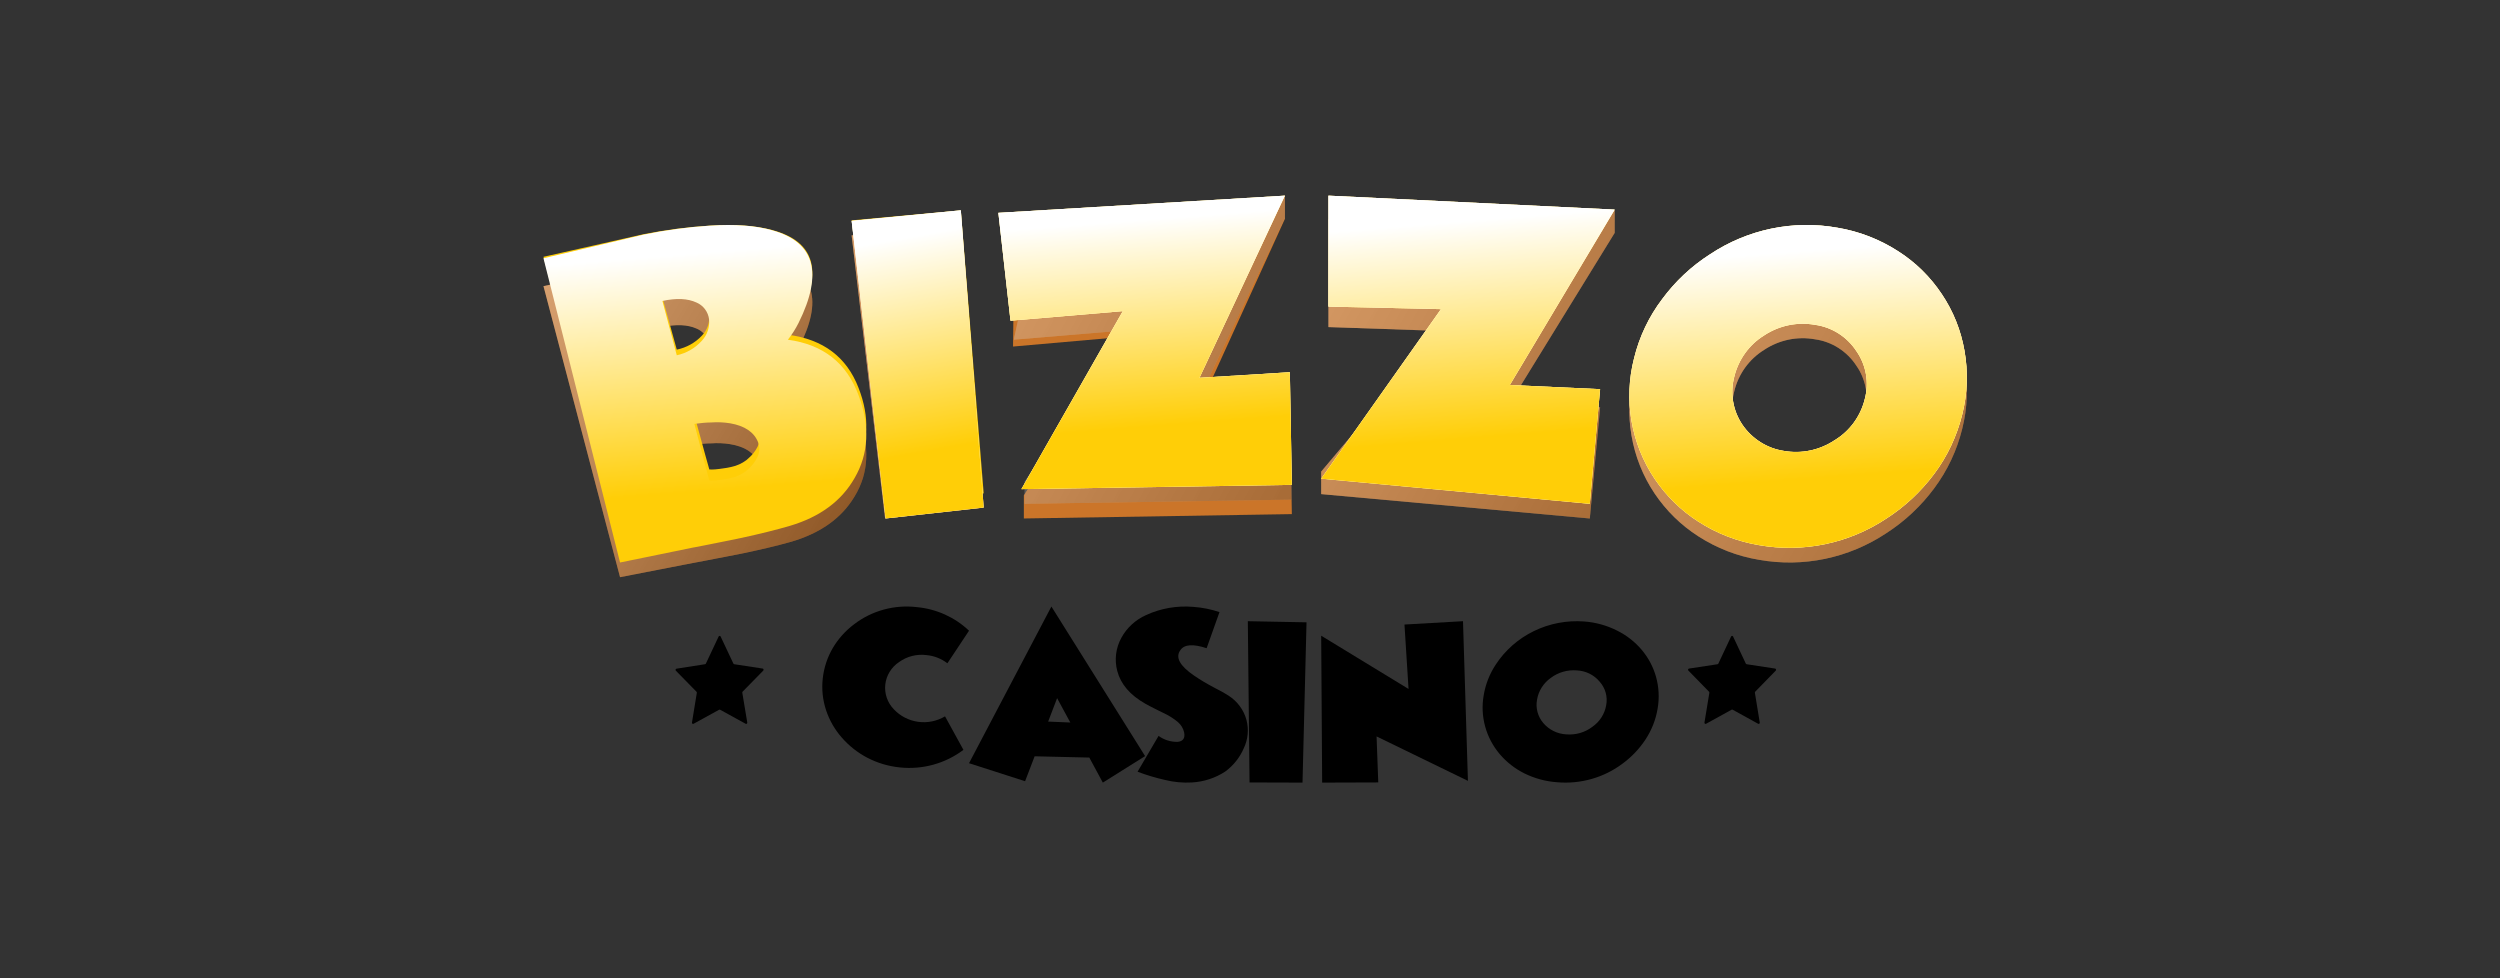 <?xml version="1.0" encoding="UTF-8"?>
<svg xmlns="http://www.w3.org/2000/svg" width="230" height="90" viewBox="0 0 230 90" fill="none">
  <rect x="0" y="0" width="230" height="90" fill="#333333" stroke="none"/>
  <path d="M78.984 38.382C80.041 41.091 79.933 43.516 78.624 45.667C77.421 47.686 75.439 49.088 72.676 49.873C71.432 50.223 69.949 50.573 68.269 50.924L66.04 51.358L63.814 51.786H63.792L57.044 53.1L50 26.327L59.212 24.249C61.22 23.847 63.254 23.583 65.3 23.457C67.637 23.307 69.556 23.457 71.042 23.86C74.945 24.902 75.754 27.619 73.47 32.011C73.197 32.538 72.866 33.035 72.485 33.494C75.726 33.914 77.893 35.544 78.984 38.382ZM62.263 34.864C63.159 34.682 63.972 34.229 64.586 33.571C64.824 33.322 65.005 33.028 65.117 32.706C65.229 32.385 65.269 32.044 65.235 31.706C65.194 31.382 65.064 31.073 64.861 30.813C64.656 30.552 64.385 30.349 64.074 30.224C63.28 29.874 62.249 29.811 60.943 30.087L62.263 34.864ZM68.86 44.872C69.206 44.578 69.489 44.221 69.693 43.821C69.885 43.417 69.904 42.956 69.747 42.538C69.387 41.641 68.503 41.077 67.158 40.86C66.583 40.77 65.999 40.747 65.419 40.789C64.943 40.789 64.434 40.846 63.883 40.912L65.257 45.902C65.257 45.951 65.571 45.944 66.209 45.853C66.433 45.815 66.66 45.794 66.883 45.755C67.107 45.717 67.222 45.688 67.273 45.675C67.778 45.569 68.253 45.354 68.662 45.047L68.86 44.872Z" fill="#CB7529"></path>
  <path d="M81.428 47.7L78.35 21.654L88.448 20.7L90.5 46.704L81.428 47.7Z" fill="#CB7529"></path>
  <path d="M118.85 47.298L94.195 47.7V45.566L103.44 30.982L93.2 31.882L93.303 23.332L118.213 18V20.134L110.426 37.239L118.668 36.715L118.85 47.298Z" fill="#CB7529"></path>
  <path d="M146.262 47.7L121.55 45.458V43.385L132.462 30.443L122.217 30.092V20.176L148.55 19.35V21.423L138.902 37.095L147.21 37.471L146.262 47.7Z" fill="#CB7529"></path>
  <path d="M161.822 51.5C159.835 51.17 157.933 50.432 156.23 49.33C154.646 48.315 153.282 46.977 152.222 45.4C151.147 43.8 150.423 41.982 150.097 40.069C149.77 38.156 149.851 36.193 150.332 34.315C150.816 32.323 151.701 30.456 152.93 28.835C154.783 26.351 157.258 24.429 160.094 23.274C162.929 22.118 166.018 21.772 169.03 22.273C171.019 22.602 172.923 23.34 174.626 24.442C176.22 25.451 177.591 26.791 178.648 28.376C179.698 29.939 180.409 31.715 180.732 33.583C181.081 35.529 181.01 37.531 180.524 39.447C180.036 41.436 179.157 43.302 177.94 44.931C176.728 46.563 175.24 47.958 173.546 49.049C170.081 51.353 165.892 52.228 161.822 51.5ZM159.551 35.997C159.354 36.741 159.317 37.52 159.445 38.28C159.572 39.04 159.86 39.762 160.287 40.397C160.729 41.046 161.296 41.596 161.953 42.014C162.61 42.431 163.343 42.706 164.108 42.822C165.729 43.115 167.398 42.765 168.777 41.844C169.463 41.43 170.061 40.881 170.539 40.229C171.016 39.576 171.361 38.833 171.555 38.042C171.755 37.296 171.79 36.513 171.656 35.752C171.523 34.99 171.225 34.268 170.784 33.639C170.352 32.98 169.788 32.423 169.129 32.005C168.47 31.587 167.732 31.317 166.963 31.214C165.343 30.924 163.675 31.274 162.295 32.192C160.925 33.039 159.938 34.407 159.551 35.997Z" fill="#CB7529"></path>
  <g opacity="0.6">
    <path style="mix-blend-mode:multiply" opacity="0.6" d="M78.984 38.382C80.041 41.091 79.933 43.516 78.624 45.667C77.421 47.686 75.439 49.088 72.676 49.873C71.432 50.223 69.949 50.573 68.269 50.924L66.04 51.358L63.814 51.786H63.792L57.044 53.1L50 26.327L59.212 24.249C61.22 23.847 63.254 23.583 65.3 23.457C67.637 23.307 69.556 23.457 71.042 23.86C74.945 24.902 75.754 27.619 73.47 32.011C73.197 32.538 72.866 33.035 72.485 33.494C75.726 33.914 77.893 35.544 78.984 38.382ZM62.263 34.864C63.159 34.682 63.972 34.229 64.586 33.571C64.824 33.322 65.005 33.028 65.117 32.706C65.229 32.385 65.269 32.044 65.235 31.706C65.194 31.382 65.064 31.073 64.861 30.813C64.656 30.552 64.385 30.349 64.074 30.224C63.28 29.874 62.249 29.811 60.943 30.087L62.263 34.864ZM68.86 44.872C69.206 44.578 69.489 44.221 69.693 43.821C69.885 43.417 69.904 42.956 69.747 42.538C69.387 41.641 68.503 41.077 67.158 40.86C66.583 40.77 65.999 40.747 65.419 40.789C64.943 40.789 64.434 40.846 63.883 40.912L65.257 45.902C65.257 45.951 65.571 45.944 66.209 45.853C66.433 45.815 66.66 45.794 66.883 45.755C67.107 45.717 67.222 45.688 67.273 45.675C67.778 45.569 68.253 45.354 68.662 45.047L68.86 44.872Z" fill="url(#paint0_linear_7_136)"></path>
    <g style="mix-blend-mode:multiply" opacity="0.6">
      <path style="mix-blend-mode:multiply" opacity="0.6" d="M81.428 47.7L78.35 21.654L88.448 20.7L90.5 46.704L81.428 47.7Z" fill="url(#paint1_linear_7_136)"></path>
      <path style="mix-blend-mode:multiply" opacity="0.6" d="M81.428 47.7L78.35 21.654L88.448 20.7L90.5 46.704L81.428 47.7Z" fill="url(#paint2_linear_7_136)"></path>
    </g>
    <g style="mix-blend-mode:multiply" opacity="0.6">
      <path style="mix-blend-mode:multiply" opacity="0.6" d="M118.85 45.967L94.267 46.35V44.313L103.485 30.392L93.274 31.251L94.753 24.377L93.2 20.113L118.216 18V20.037L110.451 36.365L118.669 35.864L118.85 45.967Z" fill="url(#paint3_linear_7_136)"></path>
      <path style="mix-blend-mode:multiply" opacity="0.6" d="M118.85 45.967L94.267 46.35V44.313L103.485 30.392L93.274 31.251L94.753 24.377L93.2 20.113L118.216 18V20.037L110.451 36.365L118.669 35.864L118.85 45.967Z" fill="url(#paint4_linear_7_136)"></path>
    </g>
    <g style="mix-blend-mode:multiply" opacity="0.6">
      <path style="mix-blend-mode:multiply" opacity="0.6" d="M146.262 47.7L121.55 45.458V43.385L132.462 30.443L122.217 30.092V20.176L148.55 19.35V21.423L138.902 37.095L147.21 37.471L146.262 47.7Z" fill="url(#paint5_linear_7_136)"></path>
      <path style="mix-blend-mode:multiply" opacity="0.6" d="M146.262 47.7L121.55 45.458V43.385L132.462 30.443L122.217 30.092V20.176L148.55 19.35V21.423L138.902 37.095L147.21 37.471L146.262 47.7Z" fill="url(#paint6_linear_7_136)"></path>
    </g>
    <g style="mix-blend-mode:multiply" opacity="0.6">
      <path style="mix-blend-mode:multiply" opacity="0.6" d="M161.822 51.5C159.835 51.17 157.933 50.432 156.23 49.33C154.646 48.315 153.282 46.977 152.222 45.4C151.147 43.8 150.423 41.982 150.097 40.069C149.77 38.156 149.851 36.193 150.332 34.315C150.816 32.323 151.701 30.456 152.93 28.835C154.783 26.351 157.258 24.429 160.094 23.274C162.929 22.118 166.018 21.772 169.03 22.273C171.019 22.602 172.923 23.34 174.626 24.442C176.22 25.451 177.591 26.791 178.648 28.376C179.698 29.939 180.409 31.715 180.732 33.583C181.081 35.529 181.01 37.531 180.524 39.447C180.036 41.436 179.157 43.302 177.94 44.931C176.728 46.563 175.24 47.958 173.546 49.049C170.081 51.353 165.892 52.228 161.822 51.5ZM159.551 35.997C159.354 36.741 159.317 37.52 159.445 38.28C159.572 39.04 159.86 39.762 160.287 40.397C160.729 41.046 161.296 41.596 161.953 42.014C162.61 42.431 163.343 42.706 164.108 42.822C165.729 43.115 167.398 42.765 168.777 41.844C169.463 41.43 170.061 40.881 170.539 40.229C171.016 39.576 171.361 38.833 171.555 38.042C171.755 37.296 171.79 36.513 171.656 35.752C171.523 34.99 171.225 34.268 170.784 33.639C170.352 32.98 169.788 32.423 169.129 32.005C168.47 31.587 167.732 31.317 166.963 31.214C165.343 30.924 163.675 31.274 162.295 32.192C160.925 33.039 159.938 34.407 159.551 35.997Z" fill="url(#paint7_linear_7_136)"></path>
      <path style="mix-blend-mode:multiply" opacity="0.6" d="M161.822 51.5C159.835 51.17 157.933 50.432 156.23 49.33C154.646 48.315 153.282 46.977 152.222 45.4C151.147 43.8 150.423 41.982 150.097 40.069C149.77 38.156 149.851 36.193 150.332 34.315C150.816 32.323 151.701 30.456 152.93 28.835C154.783 26.351 157.258 24.429 160.094 23.274C162.929 22.118 166.018 21.772 169.03 22.273C171.019 22.602 172.923 23.34 174.626 24.442C176.22 25.451 177.591 26.791 178.648 28.376C179.698 29.939 180.409 31.715 180.732 33.583C181.081 35.529 181.01 37.531 180.524 39.447C180.036 41.436 179.157 43.302 177.94 44.931C176.728 46.563 175.24 47.958 173.546 49.049C170.081 51.353 165.892 52.228 161.822 51.5ZM159.551 35.997C159.354 36.741 159.317 37.52 159.445 38.28C159.572 39.04 159.86 39.762 160.287 40.397C160.729 41.046 161.296 41.596 161.953 42.014C162.61 42.431 163.343 42.706 164.108 42.822C165.729 43.115 167.398 42.765 168.777 41.844C169.463 41.43 170.061 40.881 170.539 40.229C171.016 39.576 171.361 38.833 171.555 38.042C171.755 37.296 171.79 36.513 171.656 35.752C171.523 34.99 171.225 34.268 170.784 33.639C170.352 32.98 169.788 32.423 169.129 32.005C168.47 31.587 167.732 31.317 166.963 31.214C165.343 30.924 163.675 31.274 162.295 32.192C160.925 33.039 159.938 34.407 159.551 35.997Z" fill="url(#paint8_linear_7_136)"></path>
    </g>
  </g>
  <path d="M88.635 68.987C86.969 70.245 84.875 70.824 82.787 70.604C81.734 70.498 80.713 70.193 79.779 69.705C78.893 69.238 78.103 68.614 77.449 67.863C76.8 67.125 76.307 66.267 75.999 65.339C75.685 64.393 75.581 63.391 75.695 62.401C75.804 61.415 76.121 60.462 76.626 59.603C77.125 58.762 77.786 58.026 78.572 57.436C80.216 56.174 82.302 55.607 84.37 55.858C86.166 56.027 87.852 56.791 89.15 58.025L87.16 61.023C86.609 60.597 85.945 60.336 85.247 60.27C84.349 60.153 83.44 60.383 82.71 60.913C82.36 61.145 82.066 61.45 81.848 61.806C81.629 62.162 81.493 62.56 81.447 62.974C81.402 63.387 81.448 63.805 81.584 64.199C81.719 64.593 81.941 64.953 82.232 65.253C82.82 65.881 83.611 66.288 84.47 66.407C85.329 66.525 86.203 66.347 86.943 65.903L88.635 68.987Z" fill="black"></path>
  <path d="M94.308 71.873L89.15 70.215L96.729 55.8L105.35 69.562L101.46 72L100.217 69.696L95.187 69.579L94.308 71.873ZM98.468 66.471L97.254 64.23L96.43 66.386L98.468 66.471Z" fill="black"></path>
  <path d="M112.193 56.313L111.01 59.636C109.778 59.227 108.969 59.274 108.602 59.802C108.108 60.467 108.531 61.248 109.85 62.152C110.431 62.549 111.038 62.911 111.665 63.237L111.89 63.359L112.088 63.461C112.257 63.547 112.384 63.62 112.463 63.663C112.721 63.808 112.912 63.923 113.028 63.999C113.838 64.521 114.423 65.311 114.672 66.219C114.906 67.099 114.818 68.031 114.421 68.855C114.06 69.692 113.478 70.422 112.733 70.974C111.822 71.575 110.759 71.924 109.658 71.986C108.825 72.035 107.988 71.957 107.179 71.755C106.321 71.562 105.477 71.309 104.656 70.999L106.588 67.702C107.088 68.068 107.701 68.261 108.329 68.251C108.842 68.208 109.048 67.911 108.939 67.373C108.855 67.008 108.655 66.678 108.366 66.429C107.966 66.096 107.522 65.817 107.045 65.597L106.633 65.395L106.221 65.189C105.888 65.023 105.6 64.874 105.375 64.744C103.967 63.949 103.102 62.937 102.788 61.729C102.516 60.705 102.65 59.619 103.162 58.685C103.662 57.761 104.463 57.022 105.443 56.584C106.796 55.963 108.297 55.703 109.789 55.832C110.609 55.891 111.417 56.053 112.193 56.313Z" fill="black"></path>
  <path d="M114.958 71.985L114.8 57.15L120.2 57.253L119.831 72L114.958 71.985Z" fill="black"></path>
  <path d="M121.638 72L121.55 58.485L129.586 63.384L129.211 57.457L134.596 57.15L135.05 71.839L126.645 67.751L126.8 71.983L121.638 72Z" fill="black"></path>
  <path d="M143.269 71.968C142.214 71.895 141.186 71.618 140.243 71.152C139.372 70.717 138.601 70.114 137.976 69.38C137.345 68.633 136.886 67.763 136.631 66.828C136.377 65.893 136.331 64.916 136.5 63.963C136.666 62.953 137.047 61.987 137.619 61.127C138.478 59.815 139.687 58.755 141.118 58.059C142.548 57.362 144.146 57.057 145.741 57.175C146.794 57.252 147.821 57.535 148.759 58.008C149.635 58.439 150.409 59.043 151.033 59.78C151.648 60.508 152.098 61.353 152.353 62.262C152.62 63.216 152.671 64.215 152.502 65.19C152.335 66.199 151.957 67.164 151.391 68.026C150.827 68.886 150.11 69.641 149.273 70.255C147.564 71.54 145.421 72.152 143.269 71.968ZM141.407 64.374C141.335 64.752 141.351 65.14 141.451 65.511C141.551 65.882 141.734 66.228 141.986 66.523C142.244 66.828 142.565 67.078 142.928 67.257C143.29 67.435 143.687 67.539 144.093 67.561C144.952 67.634 145.808 67.389 146.488 66.874C146.828 66.639 147.117 66.341 147.337 65.996C147.557 65.652 147.705 65.268 147.771 64.867C147.843 64.488 147.826 64.097 147.722 63.725C147.618 63.352 147.429 63.007 147.169 62.715C146.916 62.408 146.597 62.156 146.236 61.977C145.875 61.798 145.478 61.696 145.074 61.677C144.213 61.606 143.358 61.852 142.675 62.364C141.996 62.846 141.54 63.568 141.407 64.374Z" fill="black"></path>
  <path d="M78.984 35.68C80.041 38.389 79.933 40.815 78.624 42.967C77.421 44.985 75.439 46.387 72.676 47.172C71.432 47.523 69.949 47.873 68.269 48.224L66.04 48.658L63.81 49.079H63.789L57.044 50.4L50 23.628L59.212 21.546C61.22 21.148 63.255 20.885 65.3 20.757C67.637 20.607 69.556 20.757 71.042 21.164C74.945 22.201 75.754 24.919 73.47 29.316C73.195 29.841 72.865 30.337 72.485 30.795C75.726 31.213 77.893 32.842 78.984 35.68ZM62.263 32.165C63.159 31.982 63.972 31.528 64.586 30.868C64.824 30.62 65.005 30.325 65.117 30.004C65.229 29.682 65.269 29.342 65.235 29.004C65.194 28.679 65.064 28.371 64.86 28.11C64.656 27.85 64.385 27.647 64.074 27.521C63.28 27.171 62.249 27.111 60.943 27.385L62.263 32.165ZM68.86 42.16C69.206 41.866 69.489 41.509 69.693 41.109C69.885 40.705 69.904 40.244 69.747 39.826C69.387 38.933 68.503 38.365 67.158 38.148C66.583 38.06 65.999 38.036 65.419 38.078C64.943 38.078 64.434 38.134 63.883 38.204C64.788 41.544 65.257 43.187 65.257 43.187C65.257 43.187 65.571 43.229 66.209 43.138C66.433 43.1 66.66 43.079 66.883 43.04C67.015 43.021 67.145 42.994 67.273 42.96C67.778 42.855 68.252 42.642 68.662 42.336L68.86 42.16Z" fill="#FFCE07"></path>
  <path d="M81.472 46.35L78.35 20.273L88.396 19.35L90.5 45.392L81.472 46.35Z" fill="#FFCE07"></path>
  <path d="M118.85 44.607L93.971 45L103.299 28.624L92.966 29.503L91.85 19.581L118.208 18L110.35 34.758L118.667 34.245L118.85 44.607Z" fill="#FFCE07"></path>
  <path d="M146.262 46.35L121.55 44.039L132.57 28.441L122.217 28.209V18L148.55 19.284L138.902 35.421L147.21 35.804L146.262 46.35Z" fill="#FFCE07"></path>
  <path d="M161.826 50.152C159.84 49.818 157.94 49.081 156.238 47.984C154.654 46.967 153.289 45.63 152.228 44.055C151.152 42.457 150.426 40.64 150.098 38.729C149.771 36.818 149.85 34.857 150.331 32.98C150.814 30.99 151.699 29.125 152.93 27.506C154.134 25.876 155.619 24.486 157.312 23.402C160.776 21.098 164.966 20.221 169.037 20.95C171.026 21.28 172.93 22.018 174.635 23.118C176.225 24.131 177.591 25.473 178.645 27.058C179.695 28.62 180.406 30.393 180.73 32.259C181.081 34.209 181.011 36.213 180.525 38.132C180.037 40.118 179.157 41.981 177.939 43.607C176.728 45.228 175.243 46.614 173.554 47.7C170.087 50.001 165.898 50.877 161.826 50.152ZM159.553 34.661C159.356 35.405 159.32 36.184 159.447 36.943C159.574 37.703 159.862 38.425 160.29 39.059C160.732 39.709 161.299 40.258 161.956 40.675C162.614 41.092 163.347 41.367 164.112 41.483C165.734 41.772 167.404 41.422 168.783 40.502C169.47 40.089 170.069 39.541 170.546 38.889C171.024 38.236 171.369 37.494 171.563 36.704C171.763 35.958 171.797 35.176 171.664 34.416C171.53 33.655 171.232 32.934 170.791 32.305C170.359 31.647 169.795 31.09 169.136 30.672C168.476 30.255 167.738 29.985 166.969 29.882C165.347 29.597 163.68 29.945 162.298 30.859C160.928 31.706 159.941 33.073 159.553 34.661Z" fill="#FFCE07"></path>
  <g style="mix-blend-mode:multiply">
    <path style="mix-blend-mode:multiply" d="M78.984 36.361C80.041 39.194 79.933 41.729 78.624 43.979C77.421 46.089 75.439 47.555 72.676 48.376C71.432 48.742 69.949 49.108 68.269 49.475L66.04 49.929L63.81 50.369H63.789L57.044 51.75L50 23.761L59.212 21.584C61.22 21.169 63.255 20.893 65.3 20.76C67.637 20.602 69.556 20.76 71.042 21.185C74.945 22.269 75.754 25.11 73.47 29.707C73.195 30.256 72.865 30.775 72.485 31.254C75.726 31.691 77.893 33.393 78.984 36.361ZM62.263 32.686C63.159 32.495 63.972 32.021 64.586 31.331C64.824 31.071 65.005 30.763 65.117 30.427C65.229 30.091 65.269 29.734 65.235 29.381C65.194 29.042 65.064 28.72 64.86 28.447C64.656 28.175 64.385 27.963 64.074 27.831C63.28 27.465 62.249 27.403 60.943 27.689L62.263 32.686ZM68.86 43.136C69.206 42.828 69.489 42.455 69.693 42.037C69.885 41.614 69.904 41.133 69.747 40.696C69.387 39.761 68.503 39.168 67.158 38.941C66.583 38.849 65.999 38.824 65.419 38.867C64.943 38.867 64.434 38.926 63.883 38.999C64.788 42.491 65.257 44.209 65.257 44.209C65.257 44.209 65.571 44.254 66.209 44.158C66.433 44.118 66.66 44.096 66.883 44.056C67.015 44.035 67.145 44.007 67.273 43.971C67.778 43.862 68.252 43.639 68.662 43.319L68.86 43.136Z" fill="url(#paint9_linear_7_136)"></path>
    <g style="mix-blend-mode:multiply">
      <path style="mix-blend-mode:multiply" d="M81.472 47.7L78.35 20.319L88.396 19.35L90.5 46.694L81.472 47.7Z" fill="url(#paint10_linear_7_136)"></path>
      <path style="mix-blend-mode:multiply" d="M81.472 47.7L78.35 20.319L88.396 19.35L90.5 46.694L81.472 47.7Z" fill="url(#paint11_linear_7_136)"></path>
    </g>
    <g style="mix-blend-mode:multiply">
      <path style="mix-blend-mode:multiply" d="M118.85 44.607L93.971 45L103.299 28.624L92.966 29.503L91.85 19.581L118.208 18L110.35 34.758L118.667 34.245L118.85 44.607Z" fill="url(#paint12_linear_7_136)"></path>
      <path style="mix-blend-mode:multiply" d="M118.85 44.607L93.971 45L103.299 28.624L92.966 29.503L91.85 19.581L118.208 18L110.35 34.758L118.667 34.245L118.85 44.607Z" fill="url(#paint13_linear_7_136)"></path>
    </g>
    <g style="mix-blend-mode:multiply">
      <path style="mix-blend-mode:multiply" d="M146.262 46.35L121.55 44.039L132.57 28.441L122.217 28.209V18L148.55 19.284L138.902 35.421L147.21 35.804L146.262 46.35Z" fill="url(#paint14_linear_7_136)"></path>
      <path style="mix-blend-mode:multiply" d="M146.262 46.35L121.55 44.039L132.57 28.441L122.217 28.209V18L148.55 19.284L138.902 35.421L147.21 35.804L146.262 46.35Z" fill="url(#paint15_linear_7_136)"></path>
    </g>
    <g style="mix-blend-mode:multiply">
      <path style="mix-blend-mode:multiply" d="M161.826 50.152C159.84 49.818 157.94 49.081 156.238 47.984C154.654 46.967 153.289 45.63 152.228 44.055C151.152 42.457 150.426 40.64 150.098 38.729C149.771 36.818 149.85 34.857 150.331 32.98C150.814 30.99 151.699 29.125 152.93 27.506C154.134 25.876 155.619 24.486 157.312 23.402C160.776 21.098 164.966 20.221 169.037 20.95C171.026 21.28 172.93 22.018 174.635 23.118C176.225 24.131 177.591 25.473 178.645 27.058C179.695 28.62 180.406 30.393 180.73 32.259C181.081 34.209 181.011 36.213 180.525 38.132C180.037 40.118 179.157 41.981 177.939 43.607C176.728 45.228 175.243 46.614 173.554 47.7C170.087 50.001 165.898 50.877 161.826 50.152ZM159.553 34.661C159.356 35.405 159.32 36.184 159.447 36.943C159.574 37.703 159.862 38.425 160.29 39.059C160.732 39.709 161.299 40.258 161.956 40.675C162.614 41.092 163.347 41.367 164.112 41.483C165.734 41.772 167.404 41.422 168.783 40.502C169.47 40.089 170.069 39.541 170.546 38.889C171.024 38.236 171.369 37.494 171.563 36.704C171.763 35.958 171.797 35.176 171.664 34.416C171.53 33.655 171.232 32.934 170.791 32.305C170.359 31.647 169.795 31.09 169.136 30.672C168.476 30.255 167.738 29.985 166.969 29.882C165.347 29.597 163.68 29.945 162.298 30.859C160.928 31.706 159.941 33.073 159.553 34.661Z" fill="url(#paint16_linear_7_136)"></path>
      <path style="mix-blend-mode:multiply" d="M161.826 50.152C159.84 49.818 157.94 49.081 156.238 47.984C154.654 46.967 153.289 45.63 152.228 44.055C151.152 42.457 150.426 40.64 150.098 38.729C149.771 36.818 149.85 34.857 150.331 32.98C150.814 30.99 151.699 29.125 152.93 27.506C154.134 25.876 155.619 24.486 157.312 23.402C160.776 21.098 164.966 20.221 169.037 20.95C171.026 21.28 172.93 22.018 174.635 23.118C176.225 24.131 177.591 25.473 178.645 27.058C179.695 28.62 180.406 30.393 180.73 32.259C181.081 34.209 181.011 36.213 180.525 38.132C180.037 40.118 179.157 41.981 177.939 43.607C176.728 45.228 175.243 46.614 173.554 47.7C170.087 50.001 165.898 50.877 161.826 50.152ZM159.553 34.661C159.356 35.405 159.32 36.184 159.447 36.943C159.574 37.703 159.862 38.425 160.29 39.059C160.732 39.709 161.299 40.258 161.956 40.675C162.614 41.092 163.347 41.367 164.112 41.483C165.734 41.772 167.404 41.422 168.783 40.502C169.47 40.089 170.069 39.541 170.546 38.889C171.024 38.236 171.369 37.494 171.563 36.704C171.763 35.958 171.797 35.176 171.664 34.416C171.53 33.655 171.232 32.934 170.791 32.305C170.359 31.647 169.795 31.09 169.136 30.672C168.476 30.255 167.738 29.985 166.969 29.882C165.347 29.597 163.68 29.945 162.298 30.859C160.928 31.706 159.941 33.073 159.553 34.661Z" fill="url(#paint17_linear_7_136)"></path>
    </g>
  </g>
  <path d="M159.441 58.555L160.613 61.046C160.621 61.062 160.632 61.076 160.646 61.087C160.659 61.098 160.676 61.105 160.693 61.109L163.31 61.508C163.329 61.512 163.347 61.52 163.362 61.533C163.377 61.547 163.388 61.564 163.394 61.583C163.401 61.603 163.402 61.623 163.397 61.643C163.393 61.663 163.383 61.681 163.37 61.696L161.48 63.635C161.468 63.648 161.459 63.663 161.454 63.68C161.449 63.697 161.447 63.715 161.45 63.732L161.897 66.471C161.901 66.491 161.899 66.512 161.892 66.531C161.885 66.551 161.873 66.568 161.856 66.58C161.84 66.592 161.821 66.599 161.801 66.6C161.782 66.601 161.762 66.596 161.745 66.585L159.405 65.293C159.39 65.284 159.373 65.28 159.355 65.28C159.338 65.28 159.321 65.284 159.306 65.293L156.963 66.585C156.946 66.596 156.926 66.601 156.906 66.6C156.886 66.599 156.868 66.592 156.851 66.58C156.835 66.568 156.823 66.551 156.816 66.531C156.808 66.512 156.807 66.491 156.811 66.471L157.261 63.732C157.263 63.715 157.261 63.697 157.255 63.68C157.249 63.663 157.24 63.648 157.228 63.635L155.334 61.696C155.32 61.682 155.309 61.664 155.304 61.644C155.298 61.624 155.299 61.603 155.305 61.583C155.311 61.563 155.322 61.546 155.337 61.532C155.353 61.519 155.371 61.511 155.391 61.508L158.012 61.109C158.029 61.105 158.045 61.098 158.058 61.087C158.072 61.076 158.084 61.062 158.091 61.046L159.263 58.555C159.271 58.538 159.285 58.524 159.301 58.515C159.316 58.505 159.334 58.5 159.352 58.5C159.37 58.5 159.388 58.505 159.404 58.515C159.42 58.524 159.433 58.538 159.441 58.555Z" fill="black"></path>
  <path d="M66.297 58.558L67.47 61.046C67.478 61.062 67.489 61.076 67.503 61.087C67.517 61.098 67.533 61.105 67.549 61.108L70.163 61.507C70.182 61.511 70.2 61.52 70.214 61.533C70.229 61.547 70.239 61.564 70.245 61.583C70.251 61.603 70.251 61.623 70.247 61.643C70.242 61.662 70.233 61.68 70.219 61.695L68.321 63.631C68.31 63.644 68.301 63.659 68.296 63.676C68.291 63.693 68.289 63.711 68.291 63.728L68.749 66.473C68.752 66.493 68.75 66.513 68.743 66.532C68.736 66.551 68.724 66.567 68.708 66.579C68.693 66.591 68.674 66.598 68.655 66.6C68.636 66.601 68.617 66.597 68.6 66.588L66.254 65.297C66.239 65.288 66.222 65.284 66.205 65.284C66.187 65.284 66.17 65.288 66.155 65.297L63.81 66.588C63.793 66.597 63.774 66.601 63.754 66.6C63.735 66.598 63.717 66.591 63.701 66.579C63.685 66.567 63.673 66.551 63.666 66.532C63.659 66.513 63.657 66.493 63.661 66.473L64.108 63.739C64.111 63.721 64.109 63.703 64.104 63.686C64.099 63.669 64.09 63.654 64.078 63.641L62.18 61.705C62.167 61.691 62.157 61.672 62.153 61.653C62.148 61.633 62.149 61.612 62.155 61.592C62.162 61.573 62.173 61.556 62.188 61.543C62.203 61.529 62.221 61.521 62.24 61.518L64.863 61.108C64.88 61.105 64.896 61.098 64.91 61.087C64.924 61.076 64.935 61.062 64.943 61.046L66.115 58.558C66.124 58.54 66.137 58.526 66.153 58.516C66.169 58.505 66.188 58.5 66.206 58.5C66.225 58.5 66.244 58.505 66.26 58.516C66.276 58.526 66.289 58.54 66.297 58.558Z" fill="black"></path>
  <defs>
    <linearGradient id="paint0_linear_7_136" x1="45.362" y1="27.922" x2="83.772" y2="50.612" gradientUnits="userSpaceOnUse">
      <stop stop-color="white"></stop>
      <stop offset="1"></stop>
    </linearGradient>
    <linearGradient id="paint1_linear_7_136" x1="1061.52" y1="1299.96" x2="1492.85" y2="1299.96" gradientUnits="userSpaceOnUse">
      <stop stop-color="white"></stop>
      <stop offset="1"></stop>
    </linearGradient>
    <linearGradient id="paint2_linear_7_136" x1="76.453" y1="24.811" x2="96.25" y2="30.073" gradientUnits="userSpaceOnUse">
      <stop stop-color="white"></stop>
      <stop offset="1"></stop>
    </linearGradient>
    <linearGradient id="paint3_linear_7_136" x1="3233.77" y1="1181.48" x2="5089.54" y2="1181.48" gradientUnits="userSpaceOnUse">
      <stop stop-color="white"></stop>
      <stop offset="1"></stop>
    </linearGradient>
    <linearGradient id="paint4_linear_7_136" x1="89.194" y1="22.316" x2="124" y2="40.919" gradientUnits="userSpaceOnUse">
      <stop stop-color="white"></stop>
      <stop offset="1"></stop>
    </linearGradient>
    <linearGradient id="paint5_linear_7_136" x1="5593.33" y1="1316.36" x2="7628.81" y2="1316.36" gradientUnits="userSpaceOnUse">
      <stop stop-color="white"></stop>
      <stop offset="1"></stop>
    </linearGradient>
    <linearGradient id="paint6_linear_7_136" x1="117.334" y1="23.666" x2="153.112" y2="43.795" gradientUnits="userSpaceOnUse">
      <stop stop-color="white"></stop>
      <stop offset="1"></stop>
    </linearGradient>
    <linearGradient id="paint7_linear_7_136" x1="8866.55" y1="1619.91" x2="11643.1" y2="1619.91" gradientUnits="userSpaceOnUse">
      <stop stop-color="white"></stop>
      <stop offset="1"></stop>
    </linearGradient>
    <linearGradient id="paint8_linear_7_136" x1="145.051" y1="26.572" x2="184.264" y2="50.789" gradientUnits="userSpaceOnUse">
      <stop stop-color="white"></stop>
      <stop offset="1"></stop>
    </linearGradient>
    <linearGradient id="paint9_linear_7_136" x1="64.193" y1="23.281" x2="65.953" y2="45.114" gradientUnits="userSpaceOnUse">
      <stop stop-color="white"></stop>
      <stop offset="1" stop-color="#FFCE07"></stop>
    </linearGradient>
    <linearGradient id="paint10_linear_7_136" x1="1246.69" y1="341.69" x2="1551.11" y2="1985.62" gradientUnits="userSpaceOnUse">
      <stop stop-color="white"></stop>
      <stop offset="1" stop-color="#FFCE07"></stop>
    </linearGradient>
    <linearGradient id="paint11_linear_7_136" x1="84.156" y1="21.706" x2="87.653" y2="41.141" gradientUnits="userSpaceOnUse">
      <stop stop-color="white"></stop>
      <stop offset="1" stop-color="#FFCE07"></stop>
    </linearGradient>
    <linearGradient id="paint12_linear_7_136" x1="4320.61" y1="195.39" x2="4448.32" y2="1804.59" gradientUnits="userSpaceOnUse">
      <stop stop-color="white"></stop>
      <stop offset="1" stop-color="#FFCE07"></stop>
    </linearGradient>
    <linearGradient id="paint13_linear_7_136" x1="104.753" y1="20.244" x2="106.217" y2="39.24" gradientUnits="userSpaceOnUse">
      <stop stop-color="white"></stop>
      <stop offset="1" stop-color="#FFCE07"></stop>
    </linearGradient>
    <linearGradient id="paint14_linear_7_136" x1="6526.4" y1="22.82" x2="6667.11" y2="1711.39" gradientUnits="userSpaceOnUse">
      <stop stop-color="white"></stop>
      <stop offset="1" stop-color="#FFCE07"></stop>
    </linearGradient>
    <linearGradient id="paint15_linear_7_136" x1="134.452" y1="20.356" x2="136.066" y2="40.29" gradientUnits="userSpaceOnUse">
      <stop stop-color="white"></stop>
      <stop offset="1" stop-color="#FFCE07"></stop>
    </linearGradient>
    <linearGradient id="paint16_linear_7_136" x1="10120.7" y1="-172.053" x2="10255.2" y2="1599.01" gradientUnits="userSpaceOnUse">
      <stop stop-color="white"></stop>
      <stop offset="1" stop-color="#FFCE07"></stop>
    </linearGradient>
    <linearGradient id="paint17_linear_7_136" x1="164.738" y1="23.169" x2="166.28" y2="44.074" gradientUnits="userSpaceOnUse">
      <stop stop-color="white"></stop>
      <stop offset="1" stop-color="#FFCE07"></stop>
    </linearGradient>
  </defs>
</svg>
